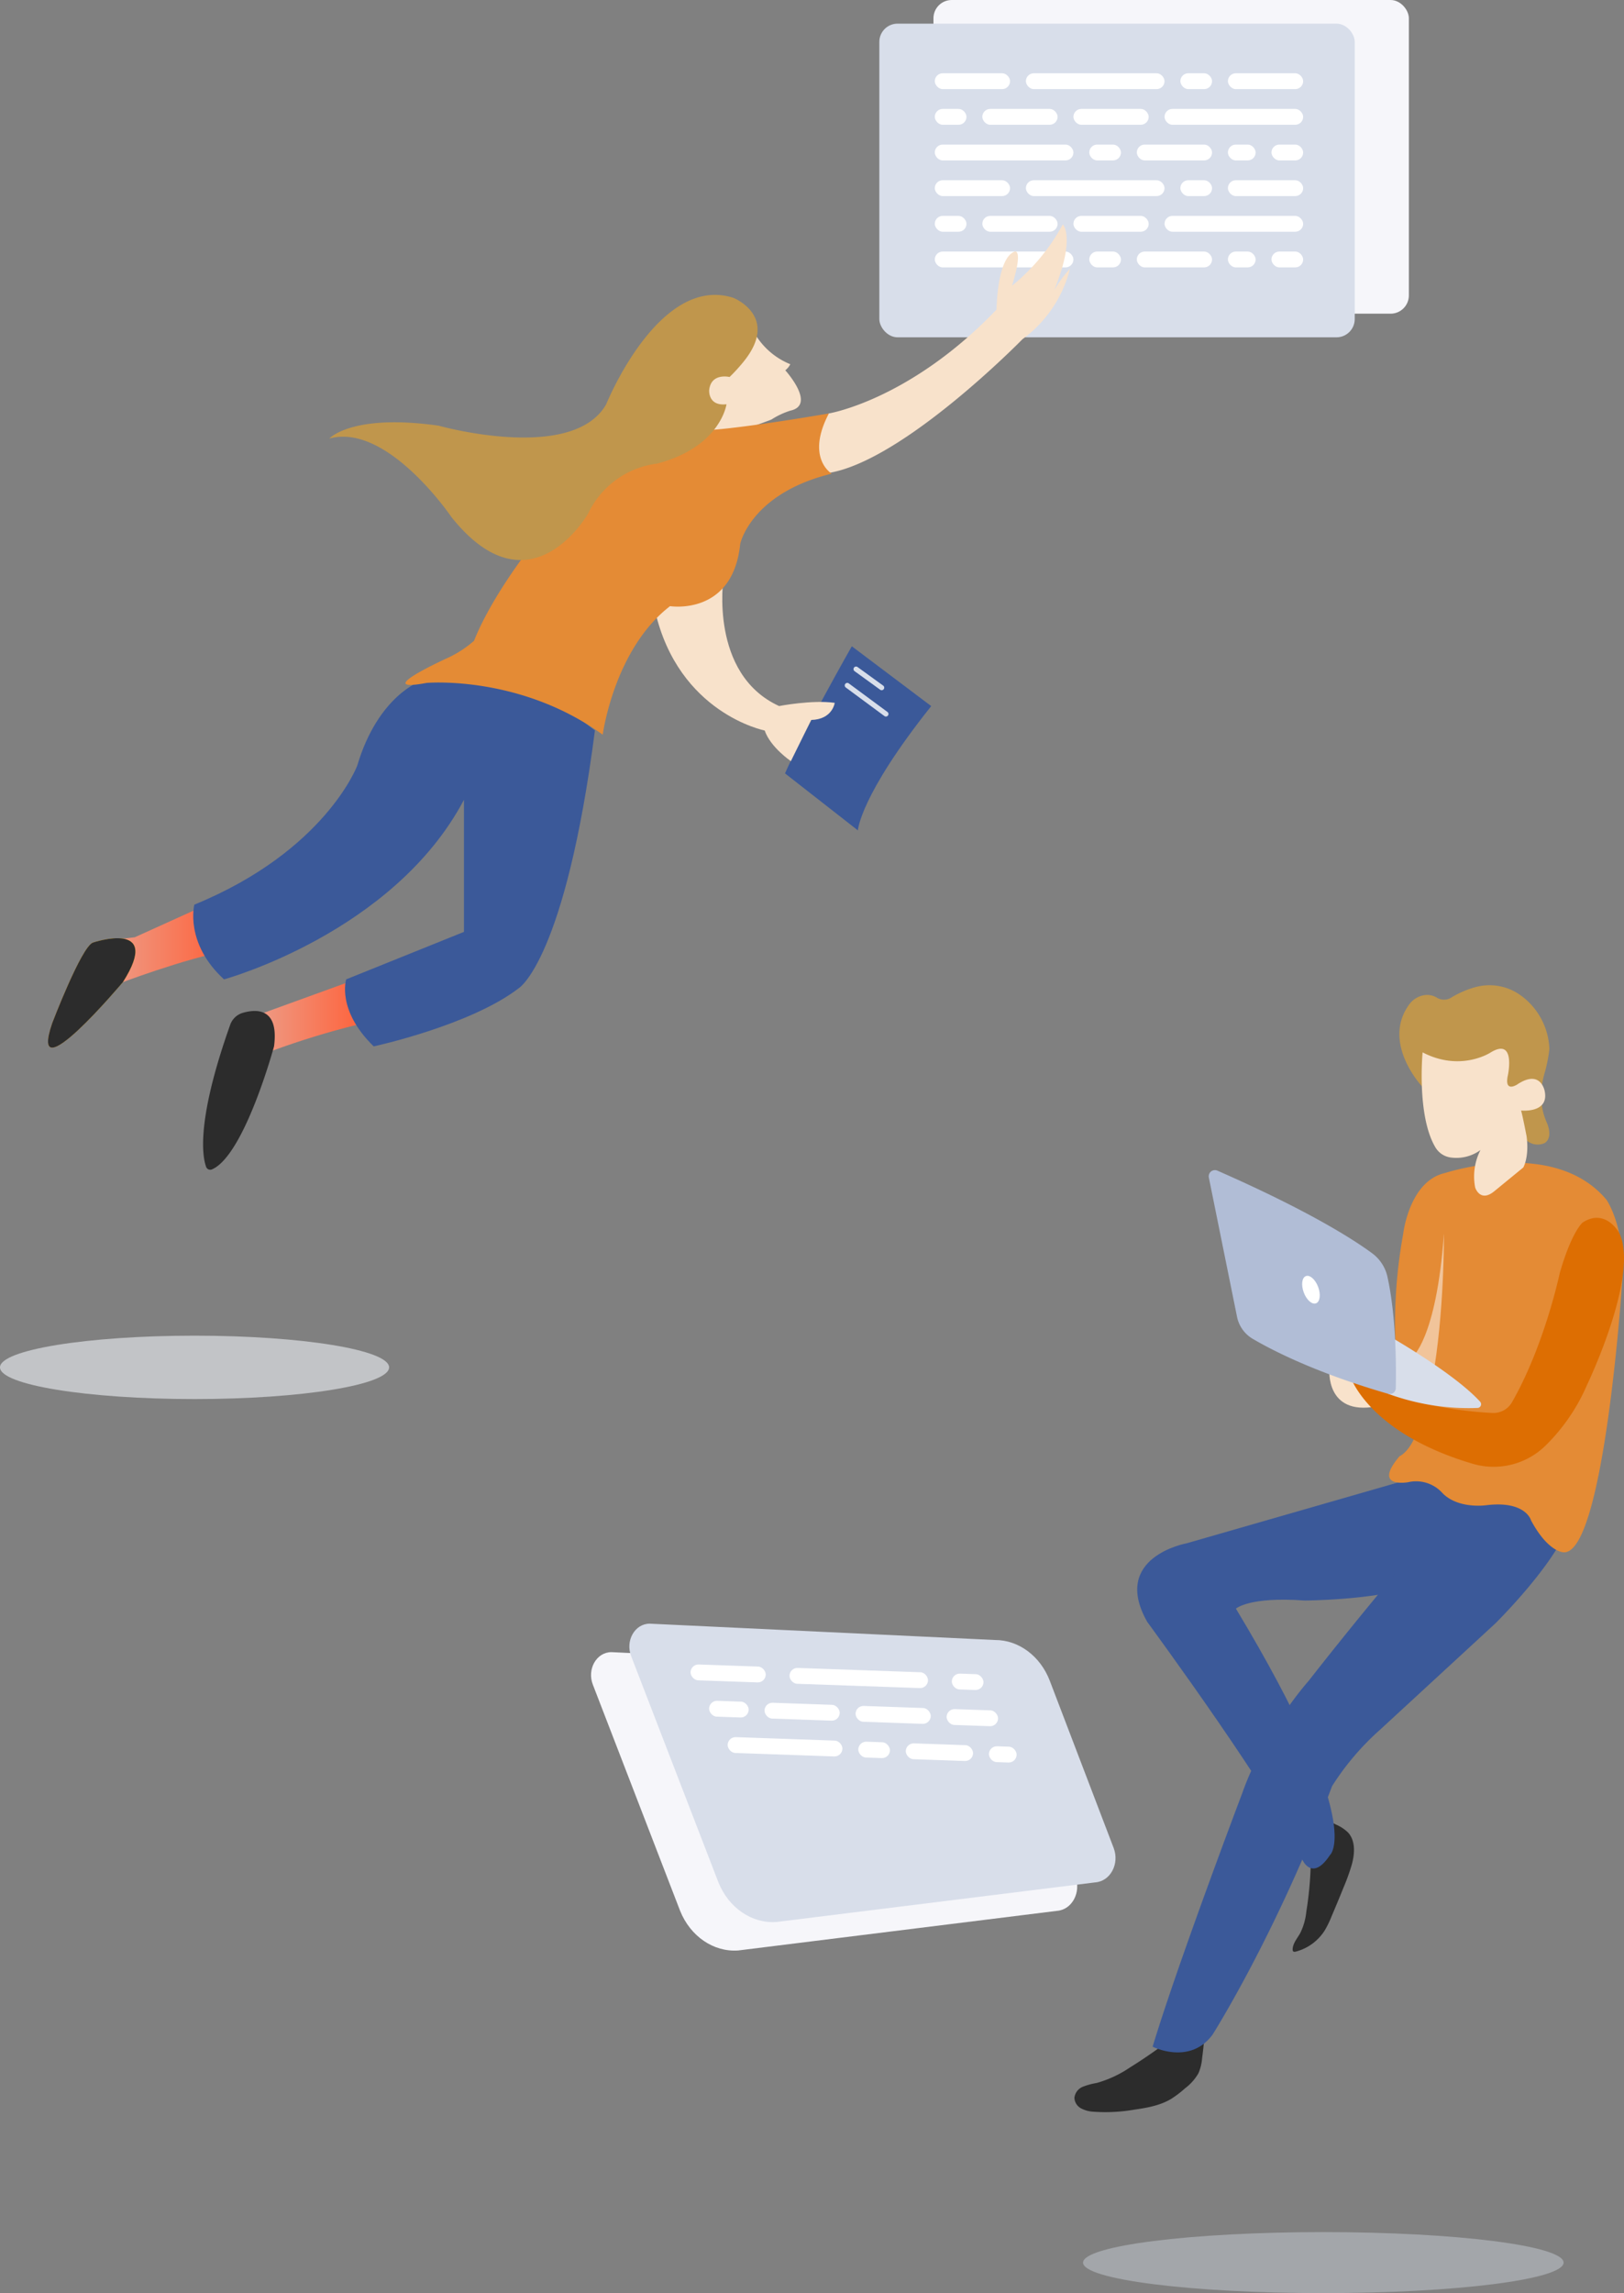 <svg xmlns="http://www.w3.org/2000/svg" xmlns:xlink="http://www.w3.org/1999/xlink" width="410" height="578.789" viewBox="0 0 410 578.789"><rect x="0" y="0" width="410" height="578.789" fill="#808080" stroke="none"/><defs><style>.a{fill:none;}.b{fill:#2c2c2c;}.c{fill:#3b5999;}.d{clip-path:url(#a);}.e{clip-path:url(#b);}.f{fill:#c0964c;}.g{fill:#e48b35;}.h{fill:#f8e2cb;}.i{fill:#f1c49a;}.j{fill:#dd6e02;}.k,.s{fill:#d8deea;}.l{fill:#b1bdd6;}.m{fill:#fff;}.n{fill:#f6f6fa;}.o{fill:url(#c);}.p{fill:url(#e);}.q{clip-path:url(#f);}.r{fill:#eff2f7;opacity:0.6;}.s{opacity:0.4;}</style><clipPath id="a"><path class="a" d="M1028.84,290.046l-59.451,17.105s-19.19,3.456-9.924,19.824c0,0,34.47,46.906,39.147,60,0,0,2.438,5.736,6.979-1.123,0,0,9.2-7.509-23.735-62.215,0,0,3.364-3.084,17.344-2.047,0,0,16.54-.067,27.026-3.305l17.488-17.181-2.376-14.117Z" transform="translate(-956.937 -286.984)"/></clipPath><clipPath id="b"><path class="a" d="M1039.105,291.129s-18.8,20.925-40.533,48.687c0,0-11.169,12.508-16.73,28.3,0,0-16.181,42.654-22.636,64.006,0,0,9.345,4.766,15.12-3.019,0,0,16.043-25.219,30.189-62.749a66.7,66.7,0,0,1,12.153-14.268l29.061-26.792s13.81-13.6,18.11-23.764C1063.84,301.526,1050.941,285.384,1039.105,291.129Z" transform="translate(-959.206 -289.893)"/></clipPath><linearGradient id="c" y1="0.5" x2="1" y2="0.5" gradientUnits="objectBoundingBox"><stop offset="0" stop-color="#ef9881"/><stop offset="1" stop-color="#ff5e36"/></linearGradient><linearGradient id="e" y1="0.5" x2="1" y2="0.5" gradientUnits="objectBoundingBox"><stop offset="0" stop-color="#f7971e"/><stop offset="1" stop-color="#ffd200"/></linearGradient><clipPath id="f"><path class="a" d="M876.125,235.153s-10.836,3.612-16.115,21.395c0,0-8.059,21.534-41.125,35.08,0,0-2.5,9.72,7.5,18.858,0,0,42.79-11.7,60.574-45.325V298.5l-29.732,11.981s-2.5,7.747,6.947,16.917c0,0,24.451-5.28,36.678-14.726,0,0,11.669-7.2,19.171-65.009l-20.562-15.72Z" transform="translate(-818.608 -231.947)"/></clipPath></defs><g transform="translate(-88 -2400.509)"><g transform="translate(359.248 2649.19)"><path class="b" d="M961.687,379.523a28.846,28.846,0,0,1-8.375,3.9,17.186,17.186,0,0,0-3.509.958,3.429,3.429,0,0,0-2.113,2.748,3.156,3.156,0,0,0,1.632,2.676,7.446,7.446,0,0,0,3.142.871,42.98,42.98,0,0,0,10.468-.538c3.175-.459,6.42-1.042,9.173-2.69a26.42,26.42,0,0,0,3.523-2.686,12.527,12.527,0,0,0,3.382-3.808,11.947,11.947,0,0,0,.912-3.706q.345-2.646.578-5.306a.538.538,0,0,0-.614-.7l-3.153-.285a5.7,5.7,0,0,0-2.23.094c-1.121.353-1.874,1.311-2.828,1.939-.907.595-1.852,1.032-2.743,1.675Q965.393,377.217,961.687,379.523Z" transform="translate(-947.688 -106.358)"/><path class="b" d="M983.286,362.279a15.81,15.81,0,0,1-1.539,5.457c-.754,1.358-1.92,2.625-1.918,4.18a.619.619,0,0,0,.1.4c.159.2.463.158.708.094a12.307,12.307,0,0,0,7.265-5.3,23.849,23.849,0,0,0,1.672-3.4q1.63-3.829,3.19-7.684a52.057,52.057,0,0,0,2-5.589c.758-2.741.965-6.016-.967-8.1a9.986,9.986,0,0,0-3.074-2,2.617,2.617,0,0,0-1.953-.374,2.359,2.359,0,0,0-1.008.869,16.537,16.537,0,0,0-3.367,9.441A88.388,88.388,0,0,1,983.286,362.279Z" transform="translate(-924.73 -128.51)"/><path class="c" d="M1028.84,290.046l-59.451,17.105s-19.19,3.456-9.924,19.824c0,0,34.47,46.906,39.147,60,0,0,2.438,5.736,6.979-1.123,0,0,9.2-7.509-23.735-62.215,0,0,3.364-3.084,17.344-2.047,0,0,16.54-.067,27.026-3.305l17.488-17.181-2.376-14.117Z" transform="translate(-941.081 -166.295)"/><path class="c" d="M1039.105,291.129s-18.8,20.925-40.533,48.687c0,0-11.169,12.508-16.73,28.3,0,0-16.181,42.654-22.636,64.006,0,0,9.345,4.766,15.12-3.019,0,0,16.043-25.219,30.189-62.749a66.7,66.7,0,0,1,12.153-14.268l29.061-26.792s13.81-13.6,18.11-23.764C1063.84,301.526,1050.941,285.384,1039.105,291.129Z" transform="translate(-939.461 -164.217)"/><path class="f" d="M1001.3,242.148s-10.4-11-3.242-20.761a5.833,5.833,0,0,1,3.444-2.241,4.756,4.756,0,0,1,3.49.557,3.409,3.409,0,0,0,3.533.063,24.021,24.021,0,0,1,6.183-2.7,13.453,13.453,0,0,1,11.564,2.139,17.5,17.5,0,0,1,7.148,13.471,39.119,39.119,0,0,1-1.119,5.765,20.524,20.524,0,0,0-.885,7.5,16.132,16.132,0,0,0,1.365,5.359s1.7,3.626-.547,5.107c0,0-3.125,1.632-5.7-1.841Z" transform="translate(-913.502 -216.584)"/><path class="g" d="M1008.2,245.3s27.534-9.108,40.743,6.809c0,0,4.785,6.845,3.964,20.241,0,0-4.5,68.773-14.7,68.7,0,0-3.9.2-8.333-8.042,0,0-1.3-5.042-11.232-3.857,0,0-7.061,1.083-11.116-3.027a8.932,8.932,0,0,0-8.693-2.769s-9.168,1.675-2.158-6.564c0,0,5.554-2.266,5.769-15.727L996,294.457a127.109,127.109,0,0,1,1.582-33.743S999.077,247.3,1008.2,245.3Z" transform="translate(-914.582 -197.922)"/><path class="h" d="M999.064,226.844s-1.536,16.008,3.245,24a5.326,5.326,0,0,0,3.922,2.546,10.343,10.343,0,0,0,7.435-1.887,14.7,14.7,0,0,0-1.33,9.46s1.231,3.873,4.814.945l7.331-6.007s1.527-2.554.84-7.852c0,0-.938-4.906-1.392-6.523,0,0,7.128.763,5.957-4.9,0,0-.964-5.642-6.926-1.682,0,0-3.374,2.251-2.361-2.342,0,0,2.083-9.7-4.406-5.7C1016.194,226.9,1008.664,231.843,999.064,226.844Z" transform="translate(-911.157 -209.907)"/><path class="i" d="M997.32,284.558s6.279-4.335,8.208-31.425c0,0,.148,20.368-2.955,36.994Z" transform="translate(-912.235 -190.476)"/><path class="h" d="M985.244,273.092s-1.044,11.813,11.8,9.43L995,274.136Z" transform="translate(-920.875 -176.219)"/><path class="j" d="M1056.187,254.574s-3.453-6.328-9.216-2.542c0,0-2.723,2.2-5.769,12.779,0,0-3.782,18.076-12.019,32.517a5.418,5.418,0,0,1-4.982,2.75c-6.857-.348-23.164-1.956-35.91-9.352,0,0,4.351,14.224,30.65,22.087a18.722,18.722,0,0,0,18.621-4.432,48.008,48.008,0,0,0,10.506-15.305S1061.518,265.107,1056.187,254.574Z" transform="translate(-918.684 -192.125)"/><path class="k" d="M993.525,267.943s17.105,9.638,23.858,17.076a.939.939,0,0,1-.664,1.563,59.3,59.3,0,0,1-22.555-3.562Z" transform="translate(-914.945 -179.897)"/><path class="l" d="M967.5,245.673l7.118,35.159a8.367,8.367,0,0,0,3.984,5.57c5.069,2.971,16.156,8.654,34.178,13.865a1.5,1.5,0,0,0,1.91-1.387c.115-4.821.175-17.829-2.1-28.161a10.111,10.111,0,0,0-3.914-5.968c-4.776-3.511-16.017-10.711-39.025-20.819A1.562,1.562,0,0,0,967.5,245.673Z" transform="translate(-933.56 -197.144)"/><path class="m" d="M985.277,262.188c.7,1.9.461,3.739-.547,4.114s-2.4-.859-3.1-2.757-.461-3.739.547-4.114S984.571,260.292,985.277,262.188Z" transform="translate(-923.733 -186.024)"/></g><rect class="n" width="120.019" height="79.172" rx="4.604" transform="translate(323.666 2400.509)"/><rect class="k" width="120.019" height="79.173" rx="4.604" transform="translate(310 2406.475)"/><path class="n" d="M881.956,314.941l87.156,4.123c5.986-.034,11.484,4.048,13.872,10.295l16.121,42.2c1.528,4-.826,8.4-4.644,8.685L914,390.239c-6.211.459-12.108-3.568-14.688-10.032l-22-57.01C875.754,319.289,878.186,314.963,881.956,314.941Z" transform="translate(-639.62 2502.57)"/><path class="k" d="M887.574,310.763l87.155,4.123c5.986-.034,11.486,4.046,13.872,10.294l16.123,42.2c1.528,4-.826,8.4-4.644,8.685l-80.462,9.993c-6.213.459-12.109-3.569-14.688-10.032l-22-57.012C881.372,315.111,883.8,310.784,887.574,310.763Z" transform="translate(-635.567 2499.561)"/><g transform="translate(0 27)"><rect class="m" width="19" height="4" rx="2" transform="translate(324 2419)"/><rect class="m" width="35" height="4" rx="2" transform="translate(347 2419)"/><rect class="m" width="35" height="4" rx="2" transform="translate(382 2428)"/><rect class="m" width="35" height="4" rx="2" transform="translate(324 2437)"/><rect class="m" width="19" height="4" rx="2" transform="translate(398 2419)"/><rect class="m" width="19" height="4" rx="2" transform="translate(336 2428)"/><rect class="m" width="19" height="4" rx="2" transform="translate(375 2437)"/><rect class="m" width="19" height="4" rx="2" transform="translate(359 2428)"/><rect class="m" width="8" height="4" rx="2" transform="translate(386 2419)"/><rect class="m" width="8" height="4" rx="2" transform="translate(324 2428)"/><rect class="m" width="8" height="4" rx="2" transform="translate(409 2437)"/><rect class="m" width="7" height="4" rx="2" transform="translate(398 2437)"/><rect class="m" width="8" height="4" rx="2" transform="translate(363 2437)"/></g><rect class="m" width="19" height="4" rx="2" transform="matrix(0.999, 0.035, -0.035, 0.999, 262.409, 2820.558)"/><rect class="m" width="35" height="4" rx="2" transform="matrix(0.999, 0.035, -0.035, 0.999, 287.394, 2821.431)"/><rect class="m" width="13" height="4" rx="2" transform="matrix(0.999, 0.035, -0.035, 0.999, 327.055, 2831.821)"/><rect class="m" width="29" height="4" rx="2" transform="matrix(0.999, 0.035, -0.035, 0.999, 271.775, 2838.896)"/><rect class="m" width="19" height="4" rx="2" transform="matrix(0.999, 0.035, -0.035, 0.999, 281.083, 2830.216)"/><rect class="m" width="17" height="4" rx="2" transform="matrix(0.999, 0.035, -0.035, 0.999, 316.747, 2840.467)"/><rect class="m" width="19" height="4" rx="2" transform="matrix(0.999, 0.035, -0.035, 0.999, 304.069, 2831.019)"/><rect class="m" width="8" height="4" rx="2" transform="matrix(0.999, 0.035, -0.035, 0.999, 328.369, 2822.862)"/><rect class="m" width="10" height="4" rx="2" transform="matrix(0.999, 0.035, -0.035, 0.999, 267.092, 2829.727)"/><rect class="m" width="7" height="4" rx="2" transform="matrix(0.999, 0.035, -0.035, 0.999, 337.735, 2841.2)"/><rect class="m" width="8" height="4" rx="2" transform="matrix(0.999, 0.035, -0.035, 0.999, 304.755, 2840.048)"/><g transform="translate(100.127 2457.146)"><path class="o" d="M853.1,279.792l-2.326-1.72-21.743,7.888,1.517,9.811a207.707,207.707,0,0,1,25.384-7.586Z" transform="translate(-774.505 -86.98)"/><path class="b" d="M830.082,282.887c3.439-1,9.18-1.3,7.888,8.465,0,0-7.463,27.522-15.669,31.045a1.1,1.1,0,0,1-1.469-.629c-.971-2.669-2.513-11.731,6.081-35.891A4.781,4.781,0,0,1,830.082,282.887Z" transform="translate(-780.915 -83.878)"/><path class="o" d="M828.312,267.2l-16.493,7.469-3.423.415-.933,11.411s16.8-6.43,28.525-8.609Z" transform="translate(-789.913 -94.744)"/><path class="p" d="M808.551,272.805s17.747-5.993,7.577,9.971c0,0-24.174,28.825-17.846,10.36C798.282,293.135,805.623,273.9,808.551,272.805Z" transform="translate(-797.226 -91.529)"/><g transform="translate(0 180.174)"><path class="b" d="M808.551,272.805s17.747-5.993,7.577,9.971c0,0-24.174,28.825-17.846,10.36C798.282,293.135,805.623,273.9,808.551,272.805Z" transform="translate(-797.226 -271.703)"/></g><path class="c" d="M876.125,235.153s-10.836,3.612-16.115,21.395c0,0-8.059,21.534-41.125,35.08,0,0-2.5,9.72,7.5,18.858,0,0,42.79-11.7,60.574-45.325V298.5l-29.732,11.981s-2.5,7.747,6.947,16.917c0,0,24.451-5.28,36.678-14.726,0,0,11.669-7.2,19.171-65.009l-20.562-15.72Z" transform="translate(-781.952 -119.928)"/><path class="h" d="M908.171,182.246a18.419,18.419,0,0,0,9.379,8.477,4.478,4.478,0,0,1-1.264,1.533s7.937,8.748,1.264,10.19a19.738,19.738,0,0,0-4.78,2.254l-9.559,3.518h-7.485s-4.87-10.461-4.6-11.453,3.878-9.559,3.878-9.559Z" transform="translate(-730.158 -155.431)"/><path class="h" d="M914.729,214.32s20.44-3.353,42.321-26.207c0,0,.115-13.248,4.673-14.673,0,0,2.088-.569-.761,8.642A51.213,51.213,0,0,0,973.784,166.6s3.322,3.166-2.184,16.636a31.8,31.8,0,0,1,3.987-5.429,31.552,31.552,0,0,1-11.964,17.757S933.2,226.682,914.292,229.4l-5.584-6,2.093-6.77Z" transform="translate(-717.592 -166.604)"/><path class="c" d="M922.623,228.719S910.357,250.3,905.757,260.8l18.4,14.387s.471-8.726,18.515-31.37Z" transform="translate(-719.7 -122.234)"/><path class="h" d="M903.9,218.7s-3.645,24.165,14.04,32.264c0,0,8.369-1.62,14.039-.809,0,0-.54,4.185-5.94,4.32l-5.129,10.394s-5.129-3.454-6.616-7.735c0,0-21.732-4.279-27.672-30.2Z" transform="translate(-733.37 -129.392)"/><path class="g" d="M860.823,256s-20.327,9.178-5.606,6.453c0,0,23.476-2.091,44.445,13.068,0,0,2.834-21.537,17-32.445,0,0,15.869,2.549,17.711-15.727,0,0,2.691-12.751,23.1-17.711,0,0-6.66-3.912-.71-15.2,0,0-19.835,3.442-29.611,4.152l-25.82,8.527L880.664,229.21s-9.254,11.9-13.493,22.61A27.59,27.59,0,0,1,860.823,256Z" transform="translate(-759.623 -146.721)"/><path class="f" d="M838.645,213.249s5.661-6.367,27.592-3.256c0,0,33.774,9.511,42.306-5.376,0,0,13.3-32.968,32.119-26.884,0,0,11.91,4.7,2.487,16.217a43.305,43.305,0,0,1-3.447,3.758s-4.666-1.137-5.146,3.29c0,0-.358,4.128,4.368,3.59,0,0-1.443,10.73-17.489,14.976a22.31,22.31,0,0,0-17.414,12.563s-14.659,25.892-34.562.9C869.458,233.024,853.277,209.167,838.645,213.249Z" transform="translate(-767.639 -159.189)"/><g transform="translate(201.147 111.593)"><g transform="translate(2.196)"><path class="k" d="M922.96,237.679a.642.642,0,0,1-.377-.122l-6.477-4.694a.643.643,0,0,1,.753-1.042l6.477,4.694a.643.643,0,0,1-.376,1.164Z" transform="translate(-915.84 -231.698)"/></g><g transform="translate(0 4.142)"><path class="k" d="M924.948,242.6a.646.646,0,0,1-.382-.125l-9.744-7.2a.643.643,0,1,1,.763-1.035l9.744,7.2a.642.642,0,0,1-.38,1.159Z" transform="translate(-914.559 -234.115)"/></g></g></g><path class="r" d="M888.385,337.631c0,4.416-21.99,8-49.116,8s-49.117-3.579-49.117-8,21.991-8,49.117-8S888.385,333.215,888.385,337.631Z" transform="translate(-702.152 2408.003)"/><path class="s" d="M1070.283,407.858c0,4.253-27.158,7.7-60.661,7.7s-60.661-3.449-60.661-7.7,27.16-7.7,60.661-7.7S1070.283,403.6,1070.283,407.858Z" transform="translate(-587.532 2563.737)"/><rect class="m" width="19" height="4" rx="2" transform="translate(324 2419)"/><rect class="m" width="35" height="4" rx="2" transform="translate(347 2419)"/><rect class="m" width="35" height="4" rx="2" transform="translate(382 2428)"/><rect class="m" width="35" height="4" rx="2" transform="translate(324 2437)"/><rect class="m" width="19" height="4" rx="2" transform="translate(398 2419)"/><rect class="m" width="19" height="4" rx="2" transform="translate(336 2428)"/><rect class="m" width="19" height="4" rx="2" transform="translate(375 2437)"/><rect class="m" width="19" height="4" rx="2" transform="translate(359 2428)"/><rect class="m" width="8" height="4" rx="2" transform="translate(386 2419)"/><rect class="m" width="8" height="4" rx="2" transform="translate(324 2428)"/><rect class="m" width="8" height="4" rx="2" transform="translate(409 2437)"/><rect class="m" width="7" height="4" rx="2" transform="translate(398 2437)"/><rect class="m" width="8" height="4" rx="2" transform="translate(363 2437)"/></g></svg>